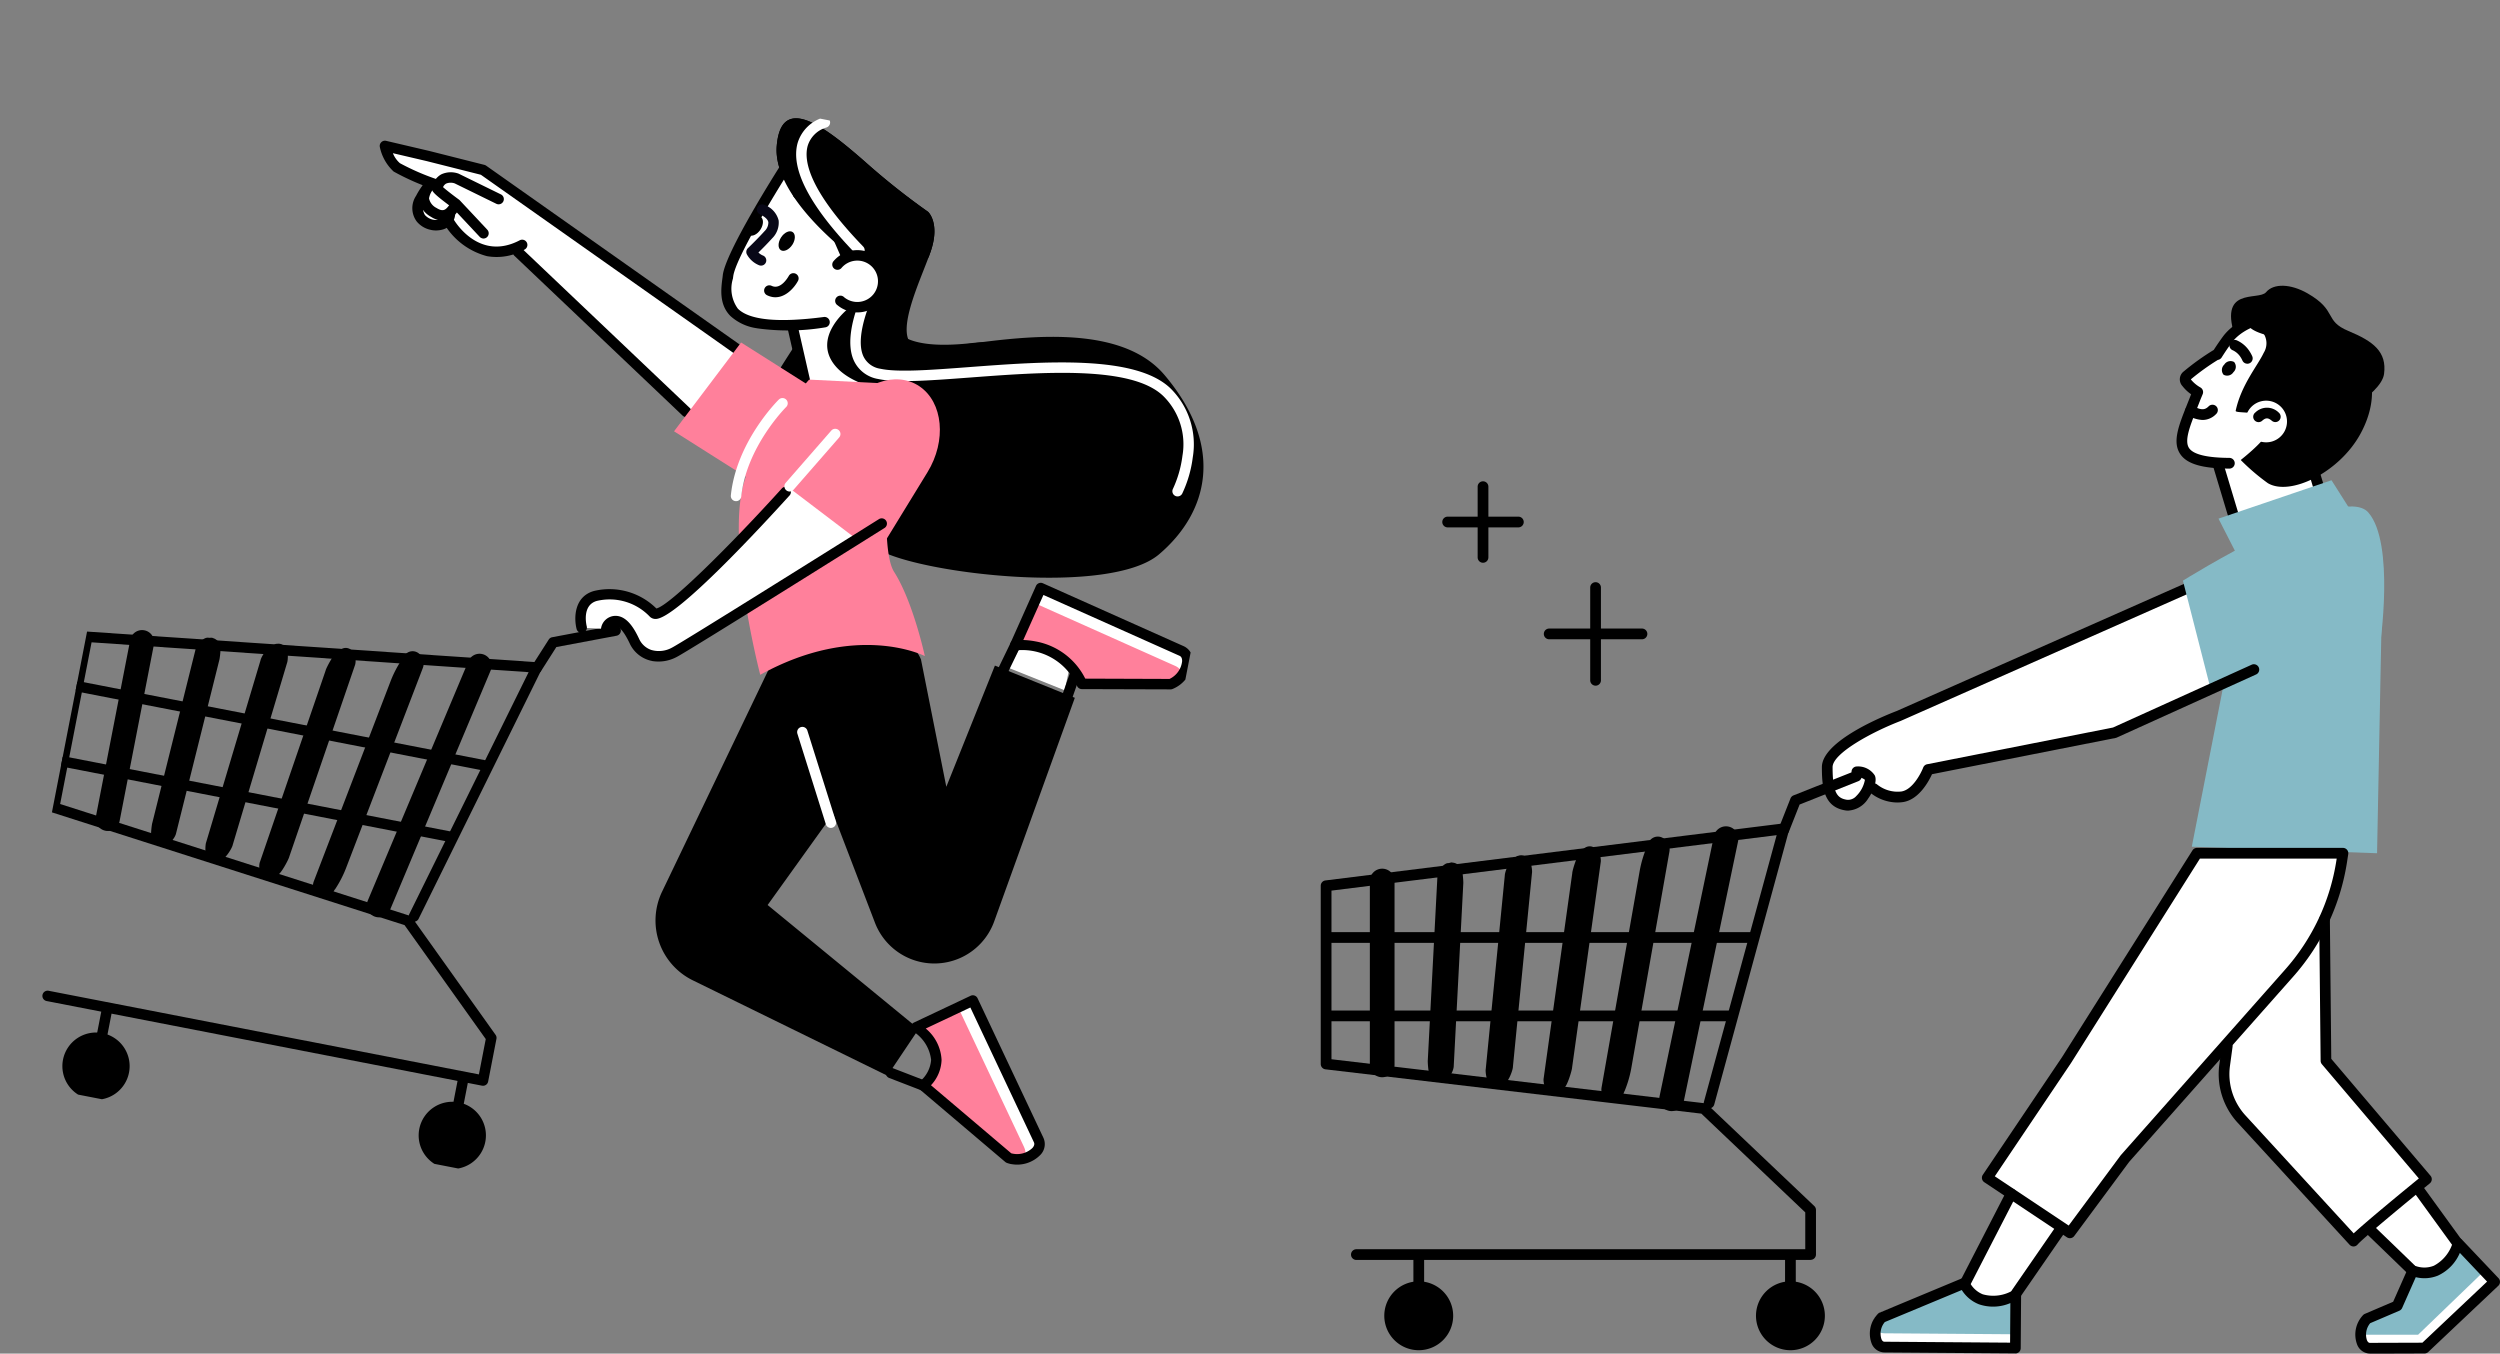 <svg xmlns="http://www.w3.org/2000/svg" width="232.93" height="126.116"><rect width="100%" height="100%" fill="#808080" stroke="none"/><defs><clipPath id="a"><path data-name="長方形 7269" fill="none" d="M0 0h101.304v102.455H0z"/></clipPath><clipPath id="b"><path data-name="長方形 7965" fill="none" d="M0 0h109.875v99.493H0z"/></clipPath></defs><g data-name="グループ 14612"><g data-name="グループ 13074"><g data-name="グループ 13073" transform="rotate(11 9.775 101.517)" clip-path="url(#a)"><path data-name="パス 29336" d="M55.024 22.692a.208.208 0 0 0-.008-.046.278.278 0 0 0-.019-.042.288.288 0 0 0-.025-.039.345.345 0 0 0-.036-.034c-.009-.007-.016-.016-.025-.022h-.013l-.012-.008-26.77-12.039a.227.227 0 0 0-.086-.02l-5.29-.292-4.119-.158a.258.258 0 0 0-.21.107.245.245 0 0 0-.024.234 4.168 4.168 0 0 0 1.581 1.871 16.85 16.85 0 0 0 3.169.762 6.911 6.911 0 0 0-.558 1.347 1.846 1.846 0 0 0 .446 2.087 2.1 2.1 0 0 0 2.185.262 1.49 1.49 0 0 0 .5-.383 6.259 6.259 0 0 0 4.186 1.974 4.744 4.744 0 0 0 2.531-.767.238.238 0 0 0 .1.282l18.241 11.636a.249.249 0 0 0 .132.038.231.231 0 0 0 .055-.007.241.241 0 0 0 .154-.112l3.889-6.482a.1.1 0 0 0 .006-.017l.008-.009c0-.01 0-.022.008-.033a.247.247 0 0 0 .01-.048.31.31 0 0 0 0-.045" fill="#fff"/><path data-name="パス 29337" d="M63.693 12.236s-8.715-4.022-9.251-8.979S58.6.705 62.755 3.118a65.846 65.846 0 0 0 6.7 3.486s1.341.8.939 3.621-2.011 8.58.4 8.983 16.357-7.374 23.195-1.877 6.435 11.8 2.682 16.492-21.447 6.034-25.737 4.558S56.051 30.738 58.33 24.57s5.363-12.334 5.363-12.334"/><path data-name="パス 29338" d="m58.933 19.127 3.035 6.867s3.3.329 7.169-4.34c.152-.183-8.128-12.093-8.128-12.093L55.48 6.185Z" fill="#fff"/><path data-name="パス 29339" d="M62.118 26.487a1.861 1.861 0 0 1-.2-.008.485.485 0 0 1-.4-.288l-3.03-6.866a.42.42 0 0 1-.025-.072L55.01 6.311a.487.487 0 0 1 .725-.542l5.529 3.376a.5.5 0 0 1 .146.137c8.491 12.214 8.425 12.294 8.1 12.683-3.5 4.223-6.591 4.522-7.394 4.522m-2.723-7.522 2.89 6.54c.81-.054 3.354-.509 6.28-3.928-.777-1.33-5.11-7.645-7.9-11.653l-4.4-2.689Z"/><path data-name="パス 29340" d="M55.648 4.995s-3.486 8.849-3.356 10.995 0 5.764 9.654 2.547Z" fill="#fff"/><path data-name="パス 29341" d="M55.859 20.296a4.6 4.6 0 0 1-2.623-.647c-1.267-.86-1.351-2.335-1.413-3.412l-.017-.217c-.133-2.191 3.028-10.287 3.389-11.204a.49.49 0 1 1 .911.358c-.963 2.434-3.428 9.114-3.323 10.786l.013.223a3.163 3.163 0 0 0 .988 2.661c1.248.845 3.944.587 8.011-.768a.487.487 0 1 1 .309.924 20.9 20.9 0 0 1-6.245 1.3"/><path data-name="パス 29342" d="M70.312 10.763c.031-.189.061-.37.085-.54.4-2.815-.94-3.62-.94-3.62a65.778 65.778 0 0 1-6.7-3.486c-4.157-2.412-8.851-4.825-8.315.14s9.251 8.983 9.251 8.983-.522.569-1.312 1.522a16.013 16.013 0 0 0 7.93-2.993"/><path data-name="パス 29343" d="M57.63 12.03c.205-.521.112-1.043-.209-1.171s-.75.187-.956.705-.109 1.041.209 1.166.75-.189.955-.706"/><path data-name="パス 29344" d="M54.444 11.209c.205-.521.112-1.043-.209-1.171s-.75.187-.956.705-.109 1.041.209 1.166.75-.188.955-.7"/><path data-name="パス 29345" d="M56.696 17.162a1.884 1.884 0 0 1-.5-.071.487.487 0 0 1 .257-.939c.939.256 1.383-1.155 1.406-1.212a.487.487 0 0 1 .931.286c-.221.725-.92 1.937-2.094 1.937"/><path data-name="パス 29346" d="M55.043 14.503a.535.535 0 0 1-.093-.009 2.265 2.265 0 0 1-1.3-.768.488.488 0 0 1-.021-.6c.257-.355.859-1.251 1.216-1.847a1.123 1.123 0 0 0 .19-.884c-.125-.313-.565-.483-.912-.57a.487.487 0 1 1 .236-.945 2.073 2.073 0 0 1 1.585 1.172 2.062 2.062 0 0 1-.28 1.755c-.274.456-.691 1.09-1 1.536a1.318 1.318 0 0 0 .469.194.487.487 0 0 1-.092.966" fill="#080717"/><path data-name="パス 29347" d="M63.859 11.818a.481.481 0 0 1-.279-.088c-5.044-3.533-7.489-6.6-7.276-9.118a3.549 3.549 0 0 1 1.918-2.783.487.487 0 0 1 .417.881 2.559 2.559 0 0 0-1.365 2c-.119 1.475.975 4.1 6.865 8.223a.487.487 0 0 1-.28.887" fill="#fff"/><path data-name="パス 29348" d="M64.062 16.644s-3.218 3.486-.268 5.765 10.037 1.142 14.365.1a18.521 18.521 0 0 1 15.131 2.712c-1.573-3.144-7.641-10.454-17.563-7.371s-7.643-3.083-7.643-3.083-2.145 2.145-4.022 1.877"/><path data-name="パス 29349" d="M97.246 28.209a.507.507 0 0 1-.135-.019.487.487 0 0 1-.334-.6 10.373 10.373 0 0 0 .282-3.192 6.307 6.307 0 0 0-2.8-5.116c-3.431-2.261-11.5-.052-17.987 1.723-3.554.972-6.613 1.811-8.4 1.776a3.035 3.035 0 0 1-2.57-1.267c-1.759-2.502.029-7.898.109-8.126a.487.487 0 1 1 .92.311c-.478 1.427-1.457 5.513-.231 7.256a2.082 2.082 0 0 0 1.793.85c1.646.035 4.645-.789 8.126-1.742 6.676-1.827 14.984-4.1 18.78-1.6a7.337 7.337 0 0 1 3.232 5.892 11.122 11.122 0 0 1-.32 3.5.487.487 0 0 1-.468.352" fill="#fff"/><path data-name="パス 29350" d="M62.099 13.062a2.413 2.413 0 1 1 .971 3.273Z" fill="#fff"/><path data-name="パス 29351" d="M64.217 17.111a2.886 2.886 0 0 1-1.379-.352.487.487 0 1 1 .465-.848 1.927 1.927 0 1 0-.776-2.616.488.488 0 0 1-.857-.464 2.9 2.9 0 1 1 5.1 2.764 2.879 2.879 0 0 1-1.723 1.4 2.929 2.929 0 0 1-.83.121"/><path data-name="パス 29352" d="M54.786 23.203a.484.484 0 0 1-.2-.043L27.9 11.166l-5.2-.287-3.233-.123a2.387 2.387 0 0 0 .821.79 22.2 22.2 0 0 0 3.77.828.488.488 0 1 1-.144.964 22.774 22.774 0 0 1-4.051-.916 4.307 4.307 0 0 1-1.698-1.993.485.485 0 0 1 .045-.469.478.478 0 0 1 .415-.213l4.12.157 5.299.294a.46.46 0 0 1 .173.042l26.769 12.031a.487.487 0 0 1-.2.932"/><path data-name="パス 29353" d="M29.18 16.957a.493.493 0 0 1-.285-.092l-3-2.169c-2.261-1.072-2.253-1.209-2.24-1.538a1.733 1.733 0 0 1 .617-1.329 2.117 2.117 0 0 1 1.565-.37l4.231 1.143a.487.487 0 1 1-.254.94l-4.159-1.123a1.131 1.131 0 0 0-.778.171.666.666 0 0 0-.219.381c.332.2 1.062.567 1.688.862a.47.47 0 0 1 .076.045l3.041 2.2a.488.488 0 0 1-.287.882"/><path data-name="パス 29354" d="M24.9 16.069a2.28 2.28 0 0 1-.824-.172 2.252 2.252 0 0 1-1.444-1.387.5.5 0 0 1-.027-.128 2.861 2.861 0 0 1 .452-1.72.488.488 0 0 1 .8.559 1.873 1.873 0 0 0-.282 1.026 1.288 1.288 0 0 0 .852.742c.713.28.879-.03 1.089-.423a1.06 1.06 0 0 1 .26-.359.487.487 0 0 1 .652.722 1.4 1.4 0 0 0-.053.1 1.69 1.69 0 0 1-1.475 1.04m1.489-1.1"/><path data-name="パス 29355" d="M24.335 17.096a2.283 2.283 0 0 1-1.469-.512 2.076 2.076 0 0 1-.52-2.343 6.781 6.781 0 0 1 .636-1.496.487.487 0 0 1 .826.513 6.024 6.024 0 0 0-.53 1.267 1.218 1.218 0 0 0 .223 1.32 1.377 1.377 0 0 0 1.393.158.617.617 0 0 0 .395-.606.487.487 0 0 1 .471-.5.477.477 0 0 1 .5.471 1.574 1.574 0 0 1-.946 1.515 2.269 2.269 0 0 1-.98.216"/><path data-name="パス 29356" d="M29.904 18.501a6.61 6.61 0 0 1-4.436-2.129.487.487 0 0 1 .736-.638c.124.141 3.057 3.426 6.412.733a.487.487 0 0 1 .61.76 5.233 5.233 0 0 1-3.322 1.274"/><path data-name="パス 29357" d="M50.895 29.686a.5.5 0 0 1-.262-.076L32.395 17.976a.489.489 0 0 1 .525-.824l18.238 11.635a.488.488 0 0 1-.263.9"/><path data-name="パス 29358" d="m50.124 31.194 4.554-9.314 7.9 3.089c3.2 1.251 4.891 4.393 3.768 7.019s-4.622 3.737-7.831 2.485Z" fill="#ff809b"/><path data-name="パス 29359" d="M44.198 94.457H2.871a.487.487 0 0 1 0-.975H43.71v-3.354l-9.454-8.979L.06 77.113a.488.488 0 0 1-.431-.485V60.422a.487.487 0 0 1 .427-.483l41.65-5.19a.486.486 0 0 1 .531.612l-6.808 24.961a.487.487 0 0 1-.286.323l9.388 8.92a.485.485 0 0 1 .152.354v4.051a.487.487 0 0 1-.487.487M.604 76.196l33.869 3.994a.52.52 0 0 1 .017-.124l6.616-24.256L.604 60.849Z"/><path data-name="パス 29360" d="M38.85 65.61H.279a.487.487 0 1 1 0-.975H38.85a.487.487 0 1 1 0 .975"/><path data-name="パス 29361" d="M36.901 72.741H.279a.487.487 0 1 1 0-.975h36.622a.487.487 0 0 1 0 .975"/><path data-name="パス 29362" d="M5.221 77.834a1.123 1.123 0 0 1-1.124-1.122V59.936a1.124 1.124 0 1 1 2.248 0v16.776a1.123 1.123 0 0 1-1.124 1.124"/><path data-name="パス 29363" d="M9.543 77.546c-.121-.025-.2-1.149-.174-1.27l.867-16.562c0-.5.5-1.365 1-1.365.127 0 .273-.093.382-.045a.9.9 0 0 1 .808.651c.121.026.2 1.149.174 1.27l-.87 16.565c0 .5-.5 1.366-1 1.366-.128 0-.274.093-.384.045a.9.9 0 0 1-.749-.5 1 1 0 0 1-.057-.147"/><path data-name="パス 29364" d="M14.99 78.381c-.243-.051-.4-1.042-.35-1.285l1.735-17.606c0-.372.5-1.606.869-1.606.093 0 .234-.218.316-.182a.772.772 0 0 1 .94.271c.243.051.4 1.042.348 1.285l-1.733 17.605c0 .373-.5 1.606-.871 1.606-.1 0-.236.219-.318.183a.756.756 0 0 1-.835-.154.779.779 0 0 1-.1-.117"/><path data-name="パス 29365" d="M20.434 79.218c-.365-.075-.6-.935-.523-1.3l2.6-18.65c0-.25.493-1.848.742-1.848.063 0 .2-.344.253-.319a.78.78 0 0 1 1.068-.11c.364.076.6.935.522 1.3l-2.599 18.648c0 .25-.493 1.848-.742 1.848-.064 0-.2.345-.254.32a.77.77 0 0 1-.924.2.82.82 0 0 1-.144-.085"/><path data-name="パス 29366" d="M25.881 80.054a1.185 1.185 0 0 1-.7-1.314l3.469-19.694a10.29 10.29 0 0 1 .615-2.088c.033 0 .162-.469.189-.457a.914.914 0 0 1 1.2-.49 1.183 1.183 0 0 1 .7 1.315l-3.471 19.691a10.3 10.3 0 0 1-.618 2.087c-.033 0-.162.472-.19.46a.91.91 0 0 1-1.01.545.893.893 0 0 1-.188-.055"/><path data-name="パス 29367" d="M31.558 80.914a1.153 1.153 0 0 1-.23-.024 1.123 1.123 0 0 1-.87-1.33l4.941-23.658a1.124 1.124 0 1 1 2.2.458l-4.942 23.659a1.125 1.125 0 0 1-1.1.895"/><path data-name="パス 29368" d="M11.677 99.533A3.133 3.133 0 1 1 8.544 96.4a3.132 3.132 0 0 1 3.133 3.133"/><path data-name="パス 29369" d="M45.494 99.533a3.133 3.133 0 1 1-3.133-3.133 3.132 3.132 0 0 1 3.133 3.133"/><path data-name="パス 29370" d="M8.544 100.237a.487.487 0 0 1-.488-.485V94.24a.488.488 0 1 1 .976 0v5.512a.488.488 0 0 1-.488.487"/><path data-name="パス 29371" d="M42.36 100.237a.486.486 0 0 1-.487-.485V94.24a.487.487 0 1 1 .975 0v5.512a.486.486 0 0 1-.488.487"/><path data-name="パス 29372" d="M41.767 55.805a.5.5 0 0 1-.179-.036.488.488 0 0 1-.275-.632l1.054-2.668a.482.482 0 0 1 .273-.274l5.511-2.192a.488.488 0 0 1 .36.907l-5.315 2.109-.975 2.477a.489.489 0 0 1-.454.309"/><path data-name="パス 29373" d="m63.292 50.223 13.941 22.338a5.928 5.928 0 0 0 10.886-2.229l3.4-21.889-7.882-1.526-2.29 11.952L76.77 47.68s-3.814-6.358-13.478 2.543"/><path data-name="パス 29374" d="m63.292 50.223-6.078 23.29a6.207 6.207 0 0 0 4.391 7.562l19.488 5.262 2.035-4.831-16.022-8.65 7.121-15.512s-2.542-10.427-10.935-7.121"/><path data-name="パス 29375" d="m90.458 47.938-5.482-1.049 1.576-5.151a5.706 5.706 0 0 1 2.207.755 8.977 8.977 0 0 1 1.764 1.752Z" fill="#fff"/><path data-name="パス 29376" d="m85.133 44.694 1.32-5.683 14 3.252c1.176.273.878 2.436-.417 3.231l-8.12 1.55a6.082 6.082 0 0 0-6.783-2.35" fill="#fff"/><path data-name="パス 29377" d="m85.168 44.544.943-4.059 14 3.252c1.175.273 1.088 1.529-.138 2.027l-7.95 1.106a7.782 7.782 0 0 0-6.855-2.326" fill="#ff809b"/><path data-name="パス 29378" d="M91.912 47.531a.49.49 0 0 1-.418-.237 5.563 5.563 0 0 0-6.248-2.126.487.487 0 0 1-.587-.585l1.319-5.683a.487.487 0 0 1 .586-.364l14 3.252a1.431 1.431 0 0 1 1.082 1.248 3 3 0 0 1-1.359 2.872.451.451 0 0 1-.163.063l-8.119 1.552a.522.522 0 0 1-.092.009m-4.975-3.549a6.45 6.45 0 0 1 5.194 2.521l7.714-1.471a2.07 2.07 0 0 0 .836-1.84c-.063-.39-.274-.44-.344-.455l-13.52-3.142-1.04 4.476a7.86 7.86 0 0 1 1.16-.089"/><path data-name="パス 29379" d="m82.869 81.392 4.705-3.45 8.5 11.588c.714.972-.922 2.419-2.422 2.177l-9.11-5.111s2.627-2.996-1.673-5.204" fill="#fff"/><path data-name="パス 29380" d="m82.994 81.301 3.361-2.464 8.5 11.588c.714.972-.171 1.868-1.425 1.447l-8.387-5.266s1.751-2.733-2.049-5.305" fill="#ff809b"/><path data-name="パス 29381" d="M94.002 92.224a2.666 2.666 0 0 1-.431-.035.472.472 0 0 1-.161-.056l-9.106-5.112a.488.488 0 0 1-.128-.746 2.876 2.876 0 0 0 .635-2.165 3.608 3.608 0 0 0-2.164-2.284.487.487 0 0 1-.065-.826l4.7-3.45a.487.487 0 0 1 .681.1l8.5 11.587a1.43 1.43 0 0 1 .009 1.656A3.018 3.018 0 0 1 94 92.219m-.2-.986a2.073 2.073 0 0 0 1.836-.85c.207-.337.079-.513.036-.57l-8.203-11.19-3.706 2.718a4.053 4.053 0 0 1 2.006 2.594 3.6 3.6 0 0 1-.519 2.5Z"/><path data-name="パス 29382" d="M84.541 87.083a.458.458 0 0 1-.086-.008l-3.16-.563a.487.487 0 1 1 .173-.959l3.159.563a.487.487 0 0 1-.085.967"/><path data-name="パス 29383" d="M90.818 48.857a.383.383 0 0 1-.071-.006.486.486 0 0 1-.411-.552l.294-2.047a.482.482 0 0 1 .555-.411.487.487 0 0 1 .413.552l-.299 2.042a.486.486 0 0 1-.481.417"/><path data-name="パス 29384" d="M84.482 47.655a.527.527 0 0 1-.125-.016.489.489 0 0 1-.347-.6l.665-2.514a.487.487 0 1 1 .942.248l-.664 2.519a.488.488 0 0 1-.471.363"/><path data-name="パス 29385" d="M62.337 51.931s-6.24-12.985-4.7-18.48a40.987 40.987 0 0 1 3.921-9.387l8.124-1.159s.8 14.843 3.071 17.236 4.306 7.151 4.306 7.151-6.817-1.969-14.722 4.639" fill="#ff809b"/><path data-name="パス 29386" d="M47.438 50.476a.9.9 0 0 1 .712-.887c.83-.161 1.677.952 2.134 1.571a2.584 2.584 0 0 0 3.793.242c.822-.614 17.78-16.439 17.78-16.439l-9.282-2.417s-9.821 16.55-11.1 15.634a5.675 5.675 0 0 0-5.614-.524c-1.766.89-.693 3.143-.693 3.143Z" fill="#fff"/><path data-name="パス 29387" d="m70.879 38.866-9.368-4.617 3.631-7.589c1.204-3.22 4.169-4.987 6.625-3.945s3.469 4.5 2.266 7.716Z" fill="#ff809b"/><path data-name="パス 29388" d="M45.169 51.286a.486.486 0 0 1-.441-.278c-.442-.93-.818-2.918.916-3.788a6.2 6.2 0 0 1 6.014.493c1.147-.486 5.608-7.03 9.356-13.232a.487.487 0 0 1 .833.5c-1.884 3.117-8.174 13.317-10.058 13.7a.747.747 0 0 1-.6-.115 5.172 5.172 0 0 0-5.11-.486c-1.324.665-.508 2.424-.473 2.5a.486.486 0 0 1-.229.65.5.5 0 0 1-.209.047"/><path data-name="パス 29389" d="M52.195 52.59a2.965 2.965 0 0 1-.42-.03 2.905 2.905 0 0 1-1.884-1.109c-.27-.369-1.1-1.487-1.647-1.382a.392.392 0 0 0-.317.408.491.491 0 0 1-.488.482.485.485 0 0 1-.488-.476 1.368 1.368 0 0 1 1.106-1.37c1.159-.226 2.145 1.116 2.619 1.76a1.935 1.935 0 0 0 1.242.722 2.51 2.51 0 0 0 1.867-.581c.655-.491 12.227-11.3 16.63-15.419a.488.488 0 1 1 .667.712c-.649.607-15.88 14.864-16.713 15.488a3.6 3.6 0 0 1-2.174.8"/><path data-name="パス 29390" d="M61.673 34.656a.48.48 0 0 1-.244-.067.487.487 0 0 1-.178-.665l3.243-5.591a.487.487 0 1 1 .843.489l-3.242 5.591a.486.486 0 0 1-.422.243" fill="#fff"/><path data-name="パス 29391" d="M56.946 36.492a.488.488 0 0 1-.486-.444c-.444-4.979 2.55-9.422 2.677-9.61a.488.488 0 1 1 .806.55c-.027.038-2.927 4.35-2.511 8.973a.487.487 0 0 1-.442.528.287.287 0 0 1-.044 0" fill="#fff"/><path data-name="パス 29392" d="M71.423 64.691a.485.485 0 0 1-.427-.254l-4.214-7.78a.487.487 0 0 1 .856-.465l4.215 7.779a.487.487 0 0 1-.428.719" fill="#fff"/></g></g><g data-name="グループ 14101"><g data-name="グループ 14100" transform="translate(123.056 26.622)" clip-path="url(#b)"><path data-name="パス 30074" d="M92.511 22.877a.249.249 0 0 0-.276-.051L53.742 39.862c-.7.266-6.8 2.673-6.8 4.99 0 2.206.323 3.533 1.981 3.787a1.55 1.55 0 0 0 .23.017 2.1 2.1 0 0 0 1.644-1 4.087 4.087 0 0 0 .46-.829.251.251 0 0 0 .082.206 3.77 3.77 0 0 0 2.857.836c1.471-.211 2.359-2.057 2.579-2.573l17.24-3.405a.221.221 0 0 0 .055-.017l12.945-5.864a.247.247 0 0 0 .127-.129l5.423-12.727a.251.251 0 0 0-.054-.276" fill="#fff"/><path data-name="パス 30075" d="m109.644 92.769-.032-.037a.259.259 0 0 0-.054-.1l-.508-.535-.767-.861-.025.025-2.106-2.22-.226-.242-3.463-4.775.719-.587a.242.242 0 0 0 .091-.17.248.248 0 0 0-.058-.184L93.909 72.12l-.132-13.089a.109.109 0 0 0 0-.021 20.707 20.707 0 0 0 1.6-5.371l.108-.727a.251.251 0 0 0-.247-.288h-13.6a.25.25 0 0 0-.211.116L69.279 72.012 61.9 82.977a.246.246 0 0 0-.038.188.25.25 0 0 0 .106.159l2.041 1.361-4.077 7.916a.287.287 0 0 0-.013.045l-7.739 3.022-.052.028a1.367 1.367 0 0 0-.672 1.468v.007a2.25 2.25 0 0 0 .086 1.241 1.057 1.057 0 0 0 .98.73l12.445.093v-.25l.007-1.034.007-.928.023-2.99v-.021c.006-.008.015-.012.021-.02l4.077-5.91.559.373a.255.255 0 0 0 .138.041.247.247 0 0 0 .2-.1l5.124-6.919 9.029-10.19-.177 1.293a6.441 6.441 0 0 0 1.643 5.245l10.425 11.36a.249.249 0 0 0 .184.082h.006a.248.248 0 0 0 .185-.09 15.181 15.181 0 0 1 1.17-1.081.223.223 0 0 0 .054.077l3.71 3.587a.247.247 0 0 0 .1.056l-1.337 3.018-1.335.585-1.392.6a.253.253 0 0 0-.077.052 2.423 2.423 0 0 0-.661 1.868 1.855 1.855 0 0 0 .48 1.217l.075.093h5.563l.02-.018h.064a.245.245 0 0 0 .176-.074l6.523-6.165a.25.25 0 0 0 .078-.175.22.22 0 0 0 0-.024Z" fill="#fff"/><path data-name="パス 30076" d="m81.159 52.266 17.261.61.5-25.671-14.44 8.132Z" fill="#85bac6"/><path data-name="パス 30077" d="M97.325 98.995h5.345l6.626-6.243-1.026-1.153-6.157 5.985h-5.131s-.342.556.342 1.411" fill="#fff"/><path data-name="パス 30078" d="m64.756 94.027-.037 4.951-12.2-.091c-1.023-.008-1.179-1.855-.254-2.754l7.681-3.2s1.126 2.9 4.807 1.09" fill="#fff"/><path data-name="パス 30079" d="m64.755 94.159-.026 3.536-12.2-.091c-1.025-.008-1.186-1.065-.262-1.7l7.591-2.964s1.216 2.5 4.894 1.223" fill="#85bac6"/><path data-name="パス 30080" d="m64.719 99.479-12.2-.092a1.3 1.3 0 0 1-1.21-.886 2.636 2.636 0 0 1 .612-2.724.5.5 0 0 1 .155-.1l7.68-3.2a.5.5 0 0 1 .657.28 2.4 2.4 0 0 0 1.267 1.213 3.6 3.6 0 0 0 2.855-.39.5.5 0 0 1 .719.451l-.035 4.953a.5.5 0 0 1-.5.5m-12.162-2.928a1.663 1.663 0 0 0-.32 1.573c.1.259.239.26.291.26l11.7.087.026-3.688a4.08 4.08 0 0 1-2.945.107 3.328 3.328 0 0 1-1.582-1.323Z"/><path data-name="パス 30081" d="M64.822 94.349a.49.49 0 0 1-.282-.089.5.5 0 0 1-.128-.694l4.136-5.993a.5.5 0 0 1 .822.566l-4.137 5.994a.5.5 0 0 1-.411.216"/><path data-name="パス 30082" d="M60.154 93.213a.489.489 0 0 1-.228-.055.5.5 0 0 1-.215-.672l4.183-8.127a.5.5 0 0 1 .888.457l-4.184 8.127a.5.5 0 0 1-.444.271"/><path data-name="パス 30083" d="M69.802 88.745a.5.5 0 0 1-.276-.084l-7.7-5.131a.5.5 0 0 1-.213-.318.5.5 0 0 1 .075-.376l7.38-10.963L81.22 52.61a.5.5 0 0 1 .422-.233h13.6a.5.5 0 0 1 .494.574l-.112.725a20.91 20.91 0 0 1-5.021 10.7L75.321 81.633l-5.117 6.909a.5.5 0 0 1-.4.2m-7-5.767 6.884 4.589 4.846-6.544.029-.033 15.29-17.27a19.893 19.893 0 0 0 4.782-10.194l.024-.15H81.917L69.908 72.418Z"/><path data-name="パス 30084" d="M96.984 97.738h5.259l6.158-5.932-2.432-2.59s-.744 3.619-4.22 2.548c-.025-.007-1.27 3.189-1.27 3.189l-2.789 1.213s-.706.224-.706 1.571" fill="#85bac6"/><path data-name="パス 30085" d="M97.767 99.494a1.3 1.3 0 0 1-1.216-.875 2.634 2.634 0 0 1 .584-2.729.507.507 0 0 1 .155-.1l2.63-1.126 1.373-3.1a.5.5 0 0 1 .667-.25 2.394 2.394 0 0 0 1.753-.006 3.6 3.6 0 0 0 1.788-2.26.5.5 0 0 1 .83-.173l3.406 3.594a.5.5 0 0 1-.02.706l-6.517 6.159a.5.5 0 0 1-.352.149l-5.079.017Zm.012-2.832a1.665 1.665 0 0 0-.305 1.577c.107.258.243.26.295.256l4.876-.016 6.025-5.691-2.536-2.676a4.089 4.089 0 0 1-2.049 2.119 3.344 3.344 0 0 1-2.059.143l-1.267 2.864a.48.48 0 0 1-.093.142.505.505 0 0 1-.173.122Z"/><path data-name="パス 30086" d="M105.816 89.574a.5.5 0 0 1-.4-.206l-3.6-4.96a.5.5 0 0 1 .808-.585l3.595 4.958a.5.5 0 0 1-.4.792"/><path data-name="パス 30087" d="M101.527 92.08a.494.494 0 0 1-.347-.14l-3.715-3.588a.5.5 0 0 1 .694-.717l3.714 3.588a.5.5 0 0 1-.347.858"/><path data-name="パス 30088" d="M96.226 89.514a.5.5 0 0 1-.367-.162L85.432 77.987a6.694 6.694 0 0 1-1.706-5.446l.243-1.78a.5.5 0 0 1 .989.135l-.242 1.78a5.7 5.7 0 0 0 1.45 4.637l10.075 10.98c1.272-1.187 4.811-4.087 6.072-5.116L93.28 72.535a.505.505 0 0 1-.119-.319l-.132-13.179a.5.5 0 0 1 .494-.5.5.5 0 0 1 .5.494l.13 13 9.247 10.894a.5.5 0 0 1-.066.71c-2.46 2-6.282 5.167-6.73 5.7a.5.5 0 0 1-.372.18Z"/><path data-name="パス 30089" d="M45.643 90.771H3.321a.5.5 0 1 1 0-1h41.823v-3.433l-9.683-9.2L.441 73.01a.5.5 0 0 1-.441-.5v-16.6a.5.5 0 0 1 .437-.5l42.654-5.312a.5.5 0 0 1 .543.626l-6.97 25.56a.5.5 0 0 1-.292.332l9.615 9.133a.5.5 0 0 1 .155.363v4.149a.5.5 0 0 1-.5.5M1 72.07l34.685 4.09a.541.541 0 0 1 .017-.127l6.776-24.841L1 56.358Z"/><path data-name="パス 30090" d="M40.166 61.229H.664a.5.5 0 0 1 0-1h39.5a.5.5 0 1 1 0 1"/><path data-name="パス 30091" d="M38.17 68.531H.666a.5.5 0 1 1 0-1h37.5a.5.5 0 1 1 0 1"/><path data-name="パス 30092" d="M5.727 73.747a1.151 1.151 0 0 1-1.151-1.151V55.418a1.151 1.151 0 0 1 2.3 0v17.178a1.151 1.151 0 0 1-1.149 1.151"/><path data-name="パス 30093" d="M10.153 73.457c-.124-.025-.2-1.177-.178-1.3l.888-16.962c0-.509.512-1.4 1.02-1.4.131 0 .28-.1.393-.046a.925.925 0 0 1 .827.667c.124.026.2 1.177.178 1.3l-.888 16.962c0 .509-.511 1.4-1.02 1.4-.13 0-.28.1-.393.046a.917.917 0 0 1-.768-.515 1.093 1.093 0 0 1-.059-.152"/><path data-name="パス 30094" d="M15.73 74.309c-.249-.052-.409-1.067-.357-1.316l1.775-18.03c0-.382.509-1.645.89-1.645.1 0 .242-.224.326-.188a.79.79 0 0 1 .961.277c.249.052.409 1.067.356 1.316l-1.774 18.03c0 .382-.509 1.645-.89 1.645-.1 0-.242.224-.327.188a.776.776 0 0 1-.856-.158.956.956 0 0 1-.1-.12"/><path data-name="パス 30095" d="M21.307 75.161c-.373-.077-.612-.958-.535-1.331l2.663-19.1c0-.254.505-1.891.759-1.891.066 0 .2-.352.26-.328a.8.8 0 0 1 1.095-.113c.373.078.612.958.535 1.331l-2.663 19.1c0 .254-.5 1.891-.759 1.891-.066 0-.2.353-.26.328a.792.792 0 0 1-.947.2.927.927 0 0 1-.147-.089"/><path data-name="パス 30096" d="M26.884 76.021a1.214 1.214 0 0 1-.714-1.346l3.55-20.169a10.465 10.465 0 0 1 .629-2.139c.032 0 .166-.48.193-.469a.94.94 0 0 1 1.228-.5 1.215 1.215 0 0 1 .715 1.343l-3.551 20.171a10.548 10.548 0 0 1-.629 2.138c-.033 0-.166.482-.195.47a.934.934 0 0 1-1.036.558.915.915 0 0 1-.192-.056"/><path data-name="パス 30097" d="M32.698 76.903a1.193 1.193 0 0 1-.237-.024 1.151 1.151 0 0 1-.891-1.362l5.062-24.232a1.151 1.151 0 0 1 2.254.47l-5.062 24.231a1.153 1.153 0 0 1-1.126.916"/><path data-name="パス 30098" d="M12.339 95.97a3.209 3.209 0 1 1-3.208-3.208 3.209 3.209 0 0 1 3.208 3.208"/><path data-name="パス 30099" d="M46.971 95.97a3.209 3.209 0 1 1-3.208-3.208 3.209 3.209 0 0 1 3.208 3.208"/><path data-name="パス 30100" d="M9.133 96.691a.5.5 0 0 1-.5-.5V90.55a.5.5 0 0 1 1 0v5.642a.5.5 0 0 1-.5.5"/><path data-name="パス 30101" d="M43.761 96.691a.5.5 0 0 1-.5-.5V90.55a.5.5 0 1 1 1 0v5.642a.5.5 0 0 1-.5.5"/><path data-name="パス 30102" d="M43.154 51.189a.511.511 0 0 1-.183-.035.5.5 0 0 1-.282-.647l1.08-2.739a.5.5 0 0 1 .28-.282l5.643-2.24a.5.5 0 1 1 .368.928l-5.443 2.164-1 2.537a.5.5 0 0 1-.465.317"/><path data-name="パス 30103" d="M93.726 12.753s5.077-2.514 5.345-4.536c.273-2.066-1-3.039-3.317-4s-.992-1.893-3.816-3.509c-1.56-.892-3.15-.954-3.859-.107s-4.614-.633-2.78 4.455c.54 1.5 5.138 8.321 8.429 7.7"/><path data-name="パス 30104" d="m89.918 23.066-.018.006c2.216-.668 3.683-2.306 3.275-3.661l-2.682-8.914c-.408-1.355-2.535-1.913-4.752-1.246l.018-.006c-2.216.668-3.683 2.306-3.275 3.661l2.682 8.915c.408 1.355 2.535 1.912 4.752 1.246" fill="#fff"/><path data-name="パス 30105" d="M88.071 23.847a5.266 5.266 0 0 1-1.335-.163 2.678 2.678 0 0 1-2.048-1.719l-2.682-8.915a2.683 2.683 0 0 1 .76-2.566 6.249 6.249 0 0 1 2.813-1.706l.017-.006a6.275 6.275 0 0 1 3.325-.14 2.681 2.681 0 0 1 2.049 1.72l2.688 8.914c.5 1.644-1.091 3.525-3.611 4.284h-.018a6.919 6.919 0 0 1-1.952.292M85.914 9.719h-.012a5.257 5.257 0 0 0-2.393 1.427 1.732 1.732 0 0 0-.551 1.616l2.682 8.915a1.74 1.74 0 0 0 1.346 1.042 5.26 5.26 0 0 0 2.785-.131h.013c1.9-.582 3.23-1.965 2.91-3.03l-2.681-8.919a1.734 1.734 0 0 0-1.345-1.042 5.244 5.244 0 0 0-2.754.122"/><path data-name="パス 30106" d="M84.665 16.536c-6.082-.039-4.576-2.414-3.148-6.133.064-.167.134-.33.2-.5a3.575 3.575 0 0 1-1.018-.85c-.277-.4-.13-.564.026-.7a22.441 22.441 0 0 1 2.813-1.999l-.025.064q.463-.737.98-1.441c1.765-2.276 5.881-2.766 8.536-1.62a5.1 5.1 0 0 1 2.219 7.206l-3.247 5.912a4 4 0 0 1-2.409 1.688Z" fill="#fff"/><path data-name="パス 30107" d="M89.592 18.66a.5.5 0 0 1-.145-.977 3.484 3.484 0 0 0 2.125-1.457l3.242-5.9a5.093 5.093 0 0 0 .335-4.028 4.207 4.207 0 0 0-2.314-2.483c-2.4-1.04-6.313-.634-7.943 1.467-.314.426-.638.9-.952 1.4a.5.5 0 0 1-.353.229 21.824 21.824 0 0 0-2.515 1.809.536.536 0 0 0 .033.052 3.12 3.12 0 0 0 .846.7.5.5 0 0 1 .222.63l-.2.481c-.121.315-.242.62-.359.916-.629 1.579-1.171 2.944-.709 3.629.4.592 1.661.9 3.754.912a.5.5 0 0 1 0 1c-2.545-.016-3.957-.434-4.576-1.353-.755-1.122-.153-2.636.61-4.555.116-.291.236-.593.356-.9l.046-.12a3.646 3.646 0 0 1-.806-.76.927.927 0 0 1 .115-1.365 23.168 23.168 0 0 1 2.8-2.005c.292-.456.591-.89.888-1.293 1.965-2.534 6.388-2.968 9.136-1.781a5.2 5.2 0 0 1 2.858 3.064 6.1 6.1 0 0 1-.4 4.833l-3.248 5.913a4.439 4.439 0 0 1-2.7 1.92.488.488 0 0 1-.145.022"/><path data-name="パス 30108" d="M85.037 8.053a.69.69 0 0 1-.918.239.69.69 0 0 1 .066-.946.687.687 0 0 1 .916-.238.687.687 0 0 1-.064.945"/><path data-name="パス 30109" d="M86.331 7.266a.5.5 0 0 1-.457-.3 2.195 2.195 0 0 0-.163-.3 1.74 1.74 0 0 0-.718-.645.5.5 0 1 1 .394-.917 2.714 2.714 0 0 1 1.16 1.018 3.043 3.043 0 0 1 .242.447.5.5 0 0 1-.457.7"/><path data-name="パス 30110" d="M82.16 12.507a2.842 2.842 0 0 1-1.328-.408.5.5 0 1 1 .479-.876c.769.421 1.1.326 1.409.022a.5.5 0 1 1 .7.713 1.75 1.75 0 0 1-1.259.549"/><path data-name="パス 30111" d="M85.78 16.306c-.015-.029-.068-.063-.044-.083 6.6-5.278-.587-4.111-.489-4.571.51-2.412 2.063-4.221 2.611-5.4a1.682 1.682 0 0 0-.048-1.857 7.4 7.4 0 0 1 6.776.177c3.587 1.971 4.241 5.665 2.271 9.252s-6.543 5.809-8.614 4.571a20.008 20.008 0 0 1-2.462-2.094"/><path data-name="パス 30112" d="M86.388 11.717a1.94 1.94 0 1 0 2.634-.767 1.939 1.939 0 0 0-2.634.767" fill="#fff"/><path data-name="パス 30113" d="M89.742 4.921s-2.812-.344-3.327-1.227 2.787-3.071 4.366-2.3a18.025 18.025 0 0 1 3.8 3.189Z"/><path data-name="パス 30114" d="M88.941 12.704a.5.5 0 0 1-.322-.119c-.348-.295-.563-.3-.89-.018a.5.5 0 1 1-.653-.755 1.547 1.547 0 0 1 2.188.013.5.5 0 0 1-.323.88"/><path data-name="パス 30115" d="m94.175 18.123-10.529 3.578 2.681 5.247 9.528-6.177Z" fill="#85bac6"/><path data-name="パス 30116" d="M49.157 48.907a1.8 1.8 0 0 1-.271-.021c-2.024-.312-2.193-2.164-2.193-4.034 0-2.434 5.8-4.779 6.959-5.224l38.48-17.029a.5.5 0 1 1 .4.912l-38.5 17.039c-2.647 1.016-6.342 3.013-6.342 4.3 0 2.415.434 2.907 1.347 3.047a1.032 1.032 0 0 0 .866-.355 2.845 2.845 0 0 0 .8-1.507 1.1 1.1 0 0 0-.749-.244.5.5 0 1 1 0-1 1.849 1.849 0 0 1 1.663.829c.285.57-.229 1.636-.62 2.173a2.338 2.338 0 0 1-1.844 1.109"/><path data-name="パス 30117" d="m80.331 27.48 2.519 9.848 15.828-3.693s1.439-9.643-1.079-12.516-17.267 6.36-17.267 6.36" fill="#85bac6"/><path data-name="パス 30118" d="M53.711 48.149a4.063 4.063 0 0 1-2.537-.935.5.5 0 0 1 .667-.744 3.04 3.04 0 0 0 2.252.653c1.027-.146 1.82-1.659 2.039-2.229a.5.5 0 0 1 .37-.311l17.315-3.42 12.892-5.84a.5.5 0 1 1 .413.909l-12.948 5.865a.507.507 0 0 1-.109.036l-17.112 3.379c-.305.669-1.226 2.386-2.719 2.6a3.744 3.744 0 0 1-.523.037"/><path data-name="パス 30119" d="M25.607 37.263a.5.5 0 0 1-.5-.5v-8.641a.5.5 0 1 1 1 0v8.643a.5.5 0 0 1-.5.5"/><path data-name="パス 30120" d="M29.93 32.941h-8.644a.5.5 0 1 1 0-1h8.644a.5.5 0 1 1 0 1"/><path data-name="パス 30121" d="M15.12 25.811a.5.5 0 0 1-.5-.5v-6.588a.5.5 0 0 1 1 0v6.588a.5.5 0 0 1-.5.5"/><path data-name="パス 30122" d="M18.413 22.516h-6.588a.5.5 0 1 1 0-1h6.588a.5.5 0 1 1 0 1"/></g></g></g></svg>